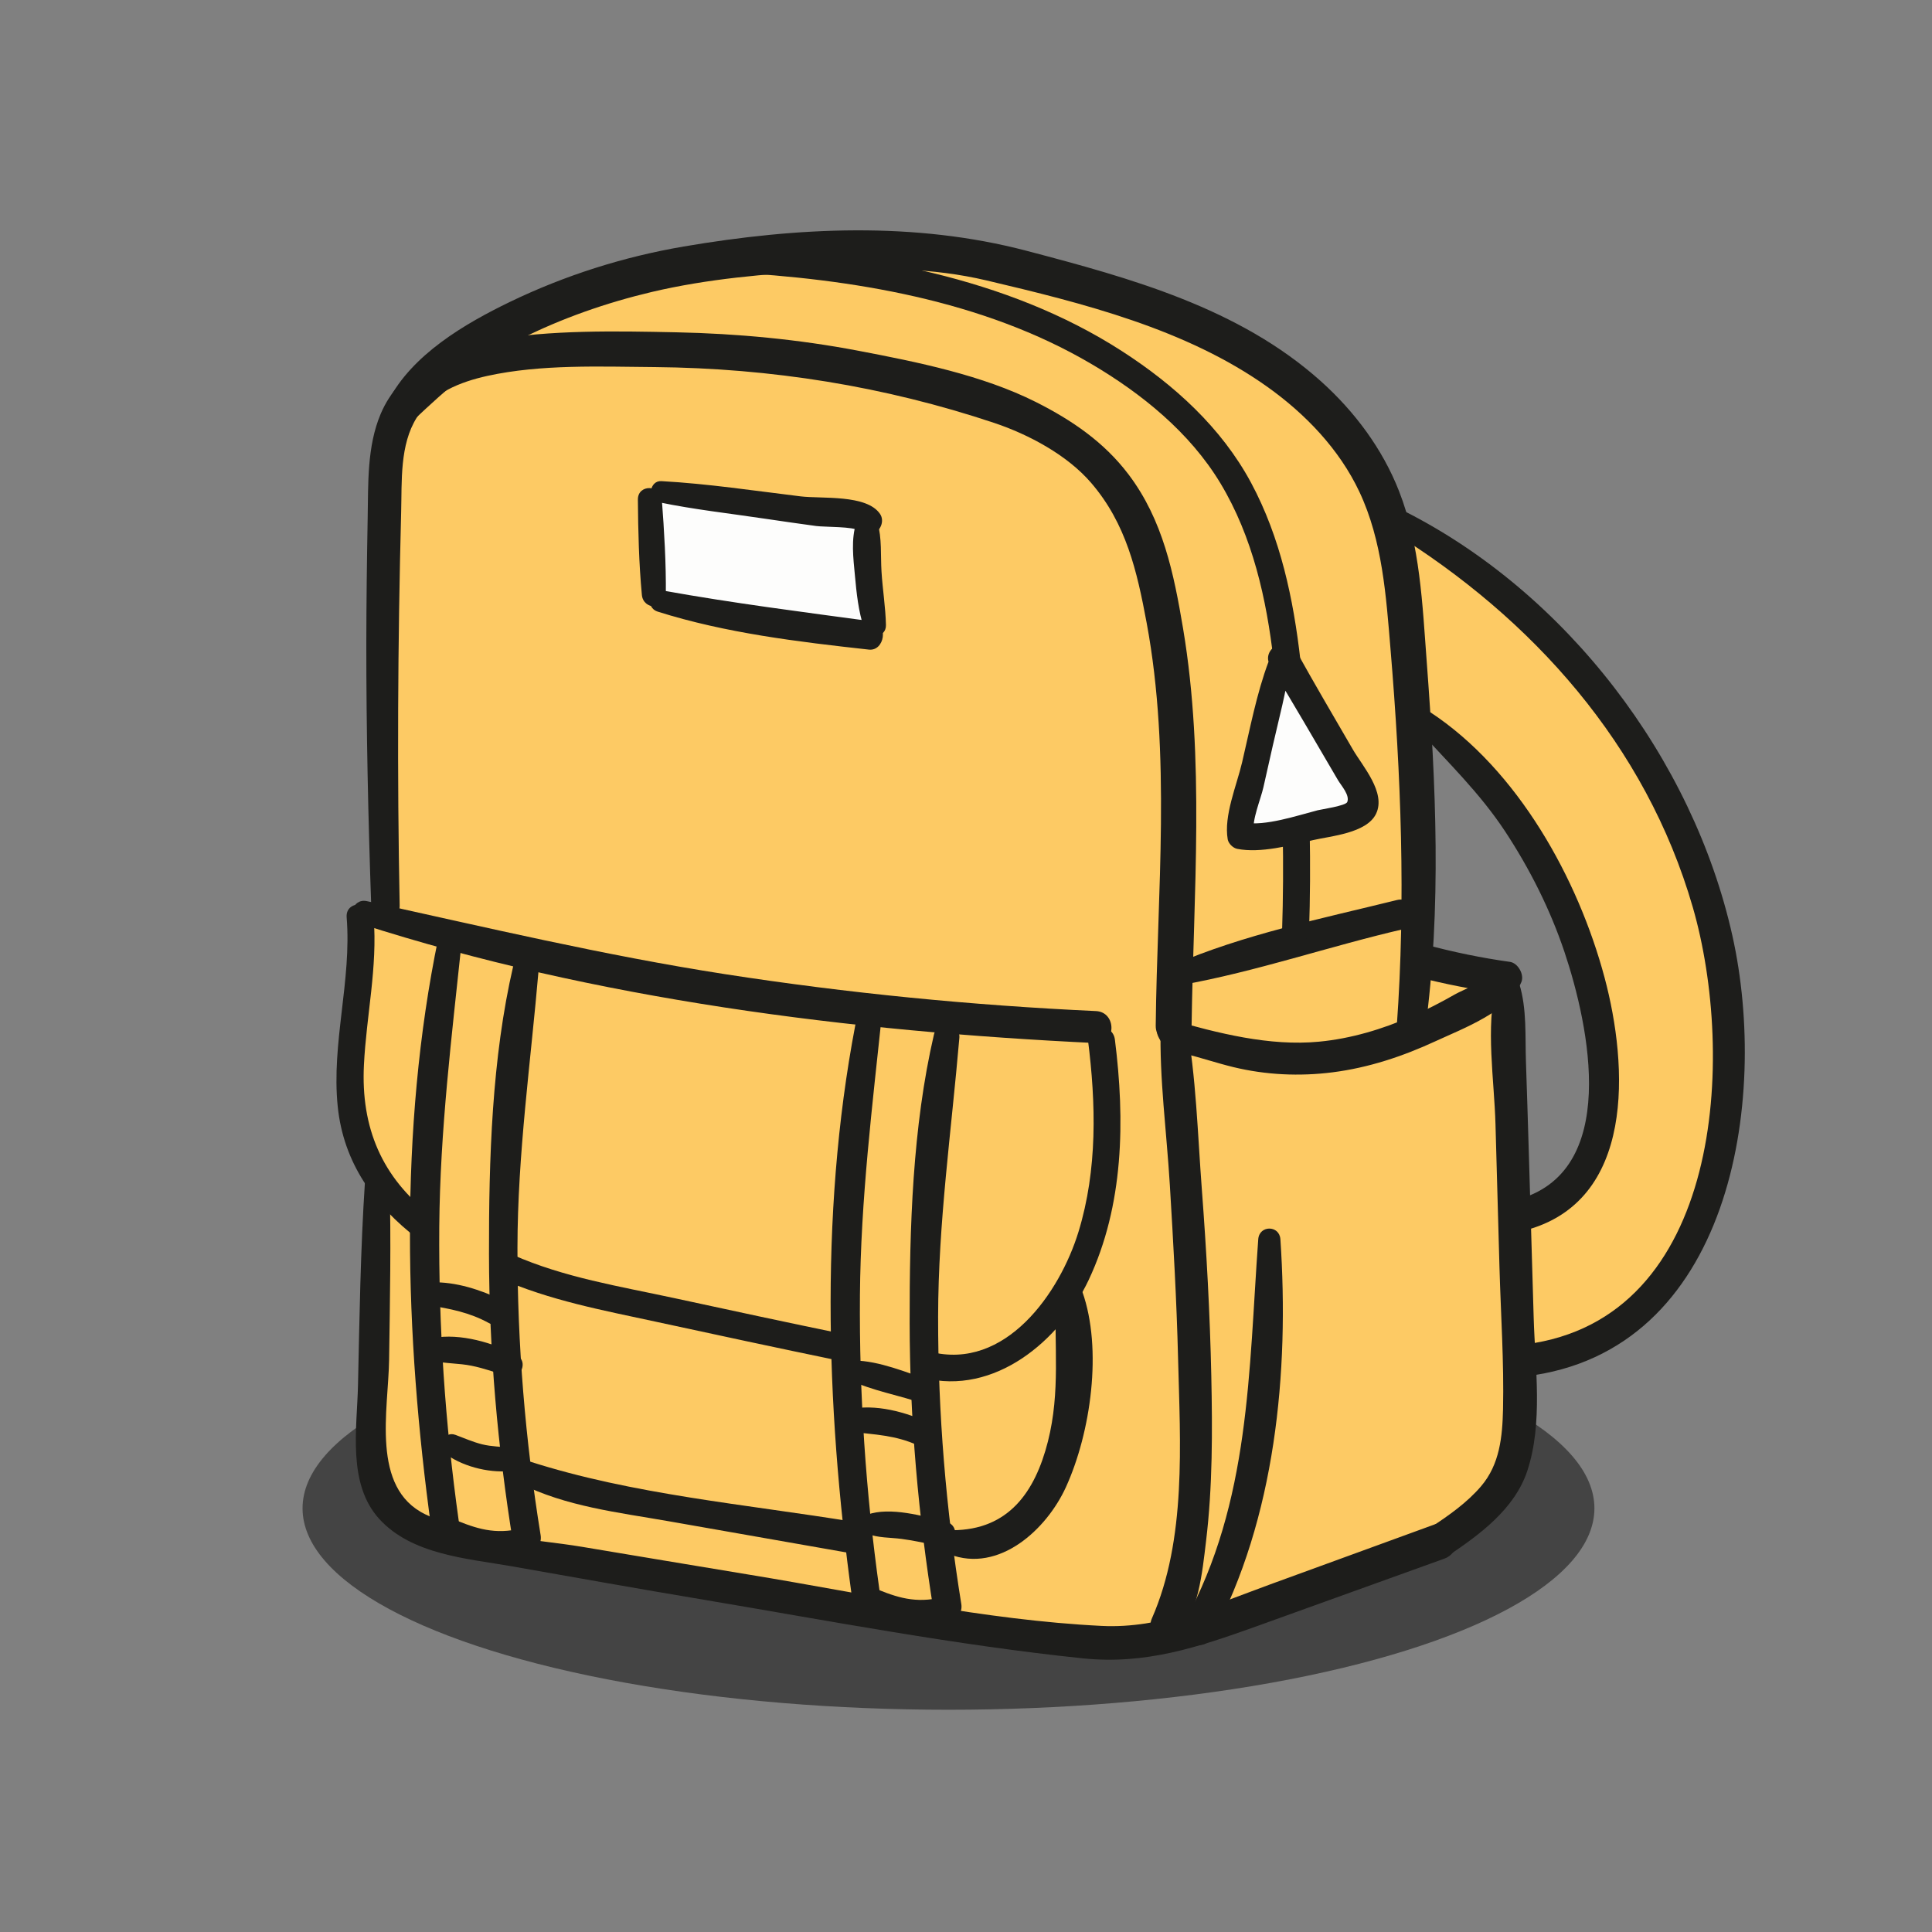 <svg xmlns="http://www.w3.org/2000/svg" xmlns:xlink="http://www.w3.org/1999/xlink" id="Capa_1" x="0px" y="0px" viewBox="0 0 300 300" xml:space="preserve"><rect x="0" y="0" width="300" height="300" fill="#808080" stroke="none"/><g>	<ellipse fill="#444444" cx="147.28" cy="234.21" rx="100.3" ry="31.28"></ellipse>	<path fill="#FDCA64" d="M266.94,147.22l-8.02-22.88L241.9,100.2l-12.56-11.28l-12.39-8.06l-2.52-3.6l-6.82-9.76l-4.01-5.74  l-10.12-5.21l-16.38-8.43l-4.85-2.5l-16.34-3.28l-16.42-3.3l-34.51,1.45L90.7,45.54l-4.43,1.57l-2.23,0.79L66.2,59.45l-5.92,10.3  l-0.84,25.41l-0.01,35.42l0.51,12.03l-4.01-0.17l0.45,10.77l-2.13,13.59l1.53,10.74l2.55,8.04l-0.09,15.72l-0.84,14.72l-0.56,12.37  l7.07,8.63l32.52,6.7l67.64,9.53l15,1.76l22.38-7.63l27.45-10.84l5.8-8.78l1.23-11.56l0.94-4.97l9.65-1.27l12.11-11.52l7.68-16.01  l2.4-18.7L266.94,147.22z M249.34,171.76l-4.84,11.58l-8.89,5.4l-1.39-26.7l-0.1-8.74l-5.61-0.4l-8.79-3.69l0.43-9.22l0.62-0.2  l0.08-25.5l6.34,1.77l6.43,9.08l9.17,15.79l7.08,15.89L249.34,171.76z"></path>	<polygon fill="#FDCA64" points="55.92,142.45 54,160.87 53.42,173.02 57.65,183.53 65.66,190.37 66.71,176.07 67.69,162.67   70.9,146.82 61.45,143.02  "></polygon>	<polygon fill="#FDCA64" points="81.47,146.37 80.86,155.61 79.18,170.27 79.12,182.63 78.47,194.86 78.79,197.41 103.56,203.47   120.01,207.01 131.43,209.18 131.8,192.61 133.55,169.89 135.86,156.81 105.09,152.45  "></polygon>	<polygon fill="#FDCA64" points="148.43,156.9 146.11,166.77 144.03,187.07 143.48,201.79 143.53,212.4 150.74,212 160.43,207.11   166.62,198.95 171.35,187.18 172.03,175.01 171.33,158.47  "></polygon>	<path fill="#FDCA64" d="M73.76,55.14c0.02-0.03,0.07-0.06,0.15-0.1L73.76,55.14z"></path>	<path fill="#FDCA64" d="M220.9,103.3l-0.03,10.99l-0.08,25.5l-0.62,0.2l-21.18,6.72l-16.59,4.08l1.15-16.3l-2.19-23.01l-3.33-29.73  l-13.81-13.66l-24.41-9.42l-37.75-4.37c0,0-25.86-0.22-28.15,0.74l12.37-7.93l1.34-0.86l3.09-0.71l23.79-5.44l28.74-1.21  l12.67,3.45l21.19,5.78l8.48,2.31l7.9,6.12l14.13,10.95l5.44,4.22l1.38,5.54L220.9,103.3z"></path>	<polygon fill="#FDCA64" points="220.87,114.29 220.78,139.79 220.16,139.99 220.34,136.01 219.7,113.96  "></polygon>	<polygon fill="#FDFDFC" points="198.4,102.66 192.84,129.85 206.36,127.61 211.88,123.93  "></polygon>	<polygon fill="#FDFDFC" points="102.71,76.37 99.62,79.5 101.81,93.38 119.95,95.94 133.42,98.7 135.73,94.36 134.41,80.54   114.61,78.87  "></polygon>	<g>		<g>			<path fill="#FDCA64" d="M70.92,200.49c-1.54,2.08-3.59,3.66-5.72,5.09c-2.62,1.76-0.37,5.33,2.42,4.14    c3.04-1.3,5.66,0.31,8.58,0.86c1.63,0.31,3.18-1.33,2.24-2.91c-2.46-4.13-9.45-4-13.24-2.08c0.97,1.25,1.94,2.51,2.9,3.76    c2.41-1.97,4.31-4.38,5.89-7.05C75.19,200.27,72.25,198.69,70.92,200.49L70.92,200.49z"></path>		</g>	</g>	<g>		<g>			<path fill="#FDCA64" d="M134.42,219.69c2.09,0.9,4.75,2.01,7.06,1.99c2.25-0.02,3.1-3.09,1.15-4.24    c-1.99-1.17-4.85-1.54-7.11-1.8C133.42,215.4,132.48,218.85,134.42,219.69L134.42,219.69z"></path>		</g>	</g>	<polygon fill="#FDCA64" points="67.05,222.72 72.69,225.54 80.77,227.59 78.54,211.65 66.41,209.18  "></polygon>	<polygon fill="#FDCA64" points="131.96,235.92 137.6,236.88 145.38,236.8 143.45,222.99 131.32,220.52  "></polygon>	<path fill="#FDCA64" d="M219.74,108.97c0.21,1.71,0.47,3.52,1.58,4.84c0.88,1.04,2.16,1.63,3.36,2.27  c6.27,3.38,10.96,9.17,14.23,15.5c3.27,6.33,5.23,13.23,7.18,20.08c1.27,4.46,2.54,8.98,2.6,13.62c0.05,3.5-0.61,6.97-1.27,10.41  c-0.37,1.92-0.76,3.88-1.67,5.61c-1.9,3.64-5.74,5.78-9.38,7.71c-1.06,5.55-1.28,11.26-0.66,16.88c0.17,1.58,0.53,3.36,1.87,4.22  c1.44,0.93,3.35,0.38,4.91-0.34c3.92-1.82,7.32-4.55,10.69-7.25c2.31-1.86,4.64-3.73,6.46-6.07c3.59-4.59,4.9-10.51,6.07-16.22  c1.41-6.9,2.75-13.87,2.57-20.91c-0.19-7.25-2-14.37-4.35-21.22c-1.76-5.11-3.82-10.12-6.3-14.93  c-6.23-12.08-15.1-22.78-25.76-31.21c-2.62-2.07-12.77-11.1-14.79-7.02c-1.22,2.47,0.68,8.24,1.01,10.81  C218.64,100.15,219.19,104.56,219.74,108.97z"></path>	<g>		<g>			<g>				<path fill="#1D1D1B" d="M216.01,82.46c21.98,13.56,39.57,33.23,46.85,58.43c6.64,22.97,4.7,63.95-26.01,67.86     c-3.12,0.4-3.19,5.35,0,4.97c31.92-3.78,37.87-42.78,32.16-68.4c-6.15-27.57-25.81-53.33-51.14-66.05     C215.76,78.21,213.98,81.2,216.01,82.46L216.01,82.46z"></path>			</g>		</g>		<g>			<g>				<path fill="#1D1D1B" d="M220.11,113.17c4.75,5.24,9.67,9.96,13.59,15.91c3.83,5.81,7,12.11,9.22,18.71     c3.85,11.47,8.77,34.38-7.56,38.55c-3.07,0.78-1.77,5.54,1.31,4.75c17.35-4.44,16.13-25.63,12.5-39.24     c-4.11-15.4-13.47-32.3-27.08-41.26C220.49,109.54,218.91,111.84,220.11,113.17L220.11,113.17z"></path>			</g>		</g>		<g>			<g>				<path fill="#1D1D1B" d="M68.06,145.65c-6.17,29.75-5.21,61.81-1.08,91.74c0.39,2.8,4.65,1.61,4.26-1.17     c-2.13-15.15-3.15-30.44-3.03-45.74c0.12-14.93,1.93-29.52,3.49-44.33C71.92,144.07,68.49,143.61,68.06,145.65L68.06,145.65z"></path>			</g>		</g>		<g>			<g>				<path fill="#1D1D1B" d="M79.71,149.93c-3.35,14.41-3.8,30.06-3.78,44.8c0.02,15.03,1.34,30.01,3.74,44.84     c0.45,2.81,4.73,1.62,4.28-1.18c-2.39-14.76-3.62-29.67-3.6-44.63c0.02-14.61,2.06-28.8,3.3-43.3     C83.83,148.21,80.22,147.75,79.71,149.93L79.71,149.93z"></path>			</g>		</g>		<g>			<g>				<path fill="#1D1D1B" d="M68.05,238.53c3.36,3.2,8.89,3.85,13.24,2.76c2.48-0.62,1.42-4.28-1.05-3.8     c-3.99,0.78-6.88-0.35-10.5-1.87C68.09,234.93,66.88,237.41,68.05,238.53L68.05,238.53z"></path>			</g>		</g>		<g>			<g>				<path fill="#1D1D1B" d="M133.38,156.33c-6.17,29.75-5.21,61.81-1.08,91.74c0.39,2.8,4.65,1.61,4.26-1.17     c-2.13-15.15-3.15-30.44-3.03-45.74c0.12-14.93,1.93-29.52,3.49-44.33C137.24,154.75,133.8,154.3,133.38,156.33L133.38,156.33z"></path>			</g>		</g>		<g>			<g>				<path fill="#1D1D1B" d="M145.03,160.61c-3.35,14.41-3.8,30.06-3.78,44.8c0.02,15.03,1.34,30.01,3.74,44.84     c0.45,2.81,4.73,1.62,4.28-1.18c-2.39-14.76-3.62-29.67-3.6-44.63c0.02-14.61,2.06-28.8,3.3-43.3     C149.15,158.89,145.54,158.44,145.03,160.61L145.03,160.61z"></path>			</g>		</g>		<g>			<g>				<path fill="#1D1D1B" d="M133.37,249.22c3.36,3.2,8.89,3.85,13.24,2.76c2.48-0.62,1.42-4.28-1.05-3.8     c-3.99,0.78-6.88-0.35-10.5-1.87C133.41,245.62,132.19,248.09,133.37,249.22L133.37,249.22z"></path>			</g>		</g>		<g>			<g>				<path fill="#1D1D1B" d="M56,143.45c36.53,11.74,75.99,16.71,114.19,18.52c3.2,0.15,3.19-4.82,0-4.97     c-19.3-0.89-38.56-2.78-57.65-5.74c-18.72-2.91-37.08-7.26-55.57-11.33C54.67,139.43,53.75,142.73,56,143.45L56,143.45z"></path>			</g>		</g>		<g>			<g>				<path fill="#1D1D1B" d="M143.35,213.94c11.06,2.83,21.24-5.75,25.69-15.17c5.48-11.61,5.66-24.85,4.08-37.35     c-0.33-2.64-4.53-2.67-4.19,0c1.26,9.92,1.5,20.19-1.46,29.85c-2.91,9.5-11.35,21.61-23.01,18.63     C141.85,209.23,140.74,213.27,143.35,213.94L143.35,213.94z"></path>			</g>		</g>		<g>			<g>				<path fill="#1D1D1B" d="M77.49,198.46c7.9,3.49,16.1,4.99,24.51,6.81c9.33,2.02,18.67,4.03,28.02,5.96     c2.63,0.54,3.75-3.49,1.11-4.04c-8.82-1.82-17.63-3.71-26.43-5.62c-8.51-1.84-17.09-3.19-25.1-6.73     C77.16,193.77,75.02,197.37,77.49,198.46L77.49,198.46z"></path>			</g>		</g>		<g>			<g>				<path fill="#1D1D1B" d="M53.83,142.45c0.79,9.84-2.39,19.53-1.39,29.35c0.89,8.75,5.65,15.37,12.49,20.61     c2.14,1.64,4.23-2,2.11-3.61c-7.78-5.95-11.01-13.75-10.53-23.42c0.38-7.69,2.13-15.19,1.51-22.93     C57.8,139.79,53.61,139.76,53.83,142.45L53.83,142.45z"></path>			</g>		</g>		<g>			<g>				<path fill="#1D1D1B" d="M62.06,140.6c-0.4-20.35-0.3-40.74,0.23-61.09c0.13-4.8-0.24-10.43,2.43-14.68     c2.4-3.82,6.73-5.53,10.95-6.46c8.34-1.83,17.5-1.44,26-1.37c18.04,0.17,35.63,2.96,52.74,8.68c5.34,1.79,11.33,4.99,15.04,9.32     c5.43,6.33,7.1,13.66,8.6,21.71c3.82,20.53,1.63,41.81,1.41,62.55c-0.04,3.58,5.52,3.59,5.57,0     c0.29-20.46,2.08-41.36-1.32-61.65c-1.45-8.62-3.13-16.87-8.47-23.94c-3.79-5.01-8.78-8.42-14.38-11.24     c-8.31-4.18-18.47-6.23-27.55-7.96c-9.32-1.78-18.79-2.67-28.27-2.87c-9.48-0.2-19.4-0.39-28.77,1.2     c-7.11,1.21-14.2,4.47-17.16,11.47c-2.14,5.07-1.92,10.8-2.02,16.2c-0.12,6.46-0.2,12.93-0.21,19.39     c-0.01,13.58,0.29,27.15,0.76,40.73C57.74,143.44,62.11,143.46,62.06,140.6L62.06,140.6z"></path>			</g>		</g>		<g>			<g>				<path fill="#1D1D1B" d="M56.67,183.49c-0.69,10.51-0.85,21.07-1.08,31.6c-0.15,6.7-1.67,15.28,3.28,20.75     c5.07,5.59,13.69,6.16,20.63,7.38c9.97,1.76,19.94,3.54,29.93,5.21c19.48,3.28,39.1,7.04,58.75,9.08     c9.68,1,17.86-1.72,26.85-4.95c9.75-3.5,19.5-7.01,29.24-10.53c3.32-1.2,1.88-6.55-1.47-5.33c-8.52,3.1-17.04,6.21-25.56,9.32     c-8.51,3.11-16.92,6.91-26.17,6.45c-18.14-0.89-36.6-4.98-54.51-7.92c-8.71-1.43-17.41-2.9-26.12-4.35     c-7.8-1.3-17.15-1.56-24.37-5.04c-8.54-4.11-5.76-16.24-5.65-24.04c0.13-9.21,0.32-18.45,0.07-27.65     C60.42,181.01,56.83,181.05,56.67,183.49L56.67,183.49z"></path>			</g>		</g>		<g>			<g>				<path fill="#1D1D1B" d="M180.23,159.28c-0.22,8.18,0.93,16.53,1.42,24.69c0.54,8.98,1.06,17.96,1.28,26.95     c0.33,13.15,1.34,28.1-4.07,40.4c-1.02,2.33,1.76,5.08,3.79,2.92c3.47-3.69,4.04-10.11,4.62-14.89c1.03-8.51,1-17.16,0.82-25.72     c-0.21-9.67-0.74-19.33-1.47-28.97c-0.65-8.57-0.88-17.44-2.42-25.91C183.78,156.43,180.29,157.07,180.23,159.28L180.23,159.28z     "></path>			</g>		</g>		<g>			<g>				<path fill="#1D1D1B" d="M179.82,160.88c0.89,2,2.1,2.22,4.13,2.73c2.54,0.63,5.02,1.47,7.57,2.09     c5.04,1.22,10.26,1.46,15.39,0.81c5.6-0.71,10.94-2.49,16.04-4.85c4.23-1.96,11.38-4.6,13.29-9.17     c0.48-1.16-0.53-2.95-1.77-3.13c-4.45-0.62-8.8-1.52-13.14-2.69c-3.23-0.87-4.61,4.16-1.38,5c4.35,1.13,8.71,1.98,13.17,2.59     c-0.59-1.04-1.18-2.08-1.77-3.13c-0.49,1.19-4.17,2.56-5.4,3.26c-2.2,1.26-4.45,2.42-6.77,3.44c-4.54,1.99-9.4,3.45-14.36,3.92     c-7.68,0.74-15.72-1.32-23.06-3.42C180.2,157.9,179.24,159.58,179.82,160.88L179.82,160.88z"></path>			</g>		</g>		<g>			<g>				<path fill="#1D1D1B" d="M232.33,152.8c-1.67,6.77-0.3,14.86-0.11,21.8c0.2,7.43,0.41,14.85,0.62,22.28     c0.21,7.29,0.71,14.64,0.55,21.93c-0.1,4.3-0.51,8.57-3.4,11.96c-2.17,2.55-5,4.53-7.77,6.36c-2.76,1.84-0.17,6.33,2.61,4.47     c4.95-3.31,10.36-7.29,12.32-13.18c2.47-7.42,1.22-16.15,1-23.8c-0.25-8.72-0.51-17.44-0.77-26.15     c-0.14-4.52-0.27-9.04-0.43-13.56c-0.14-4.03,0.16-8.25-1.03-12.12C235.4,151.1,232.79,150.96,232.33,152.8L232.33,152.8z"></path>			</g>		</g>		<g>			<g>				<path fill="#1D1D1B" d="M221.3,159.94c2.57-18.97,1.67-38.19,0.24-57.21c-0.67-8.87-1.02-18.1-4.3-26.47     c-2.57-6.57-6.89-12.35-12.12-17.05c-12.71-11.4-29.56-16.02-45.69-20.26c-17.41-4.58-35.63-3.68-53.28-0.67     c-9.32,1.59-18.43,4.48-26.95,8.59c-7.02,3.39-15.24,8.21-18.92,15.39c-1.27,2.49,1.8,4.99,3.9,3.01     c5.27-4.94,10.08-9.32,16.61-12.61c6.45-3.25,13.42-5.67,20.44-7.33c8.68-2.04,17.57-2.8,26.46-3.29     c8.69-0.47,17-0.5,25.52,1.51c14.88,3.51,30.94,7.52,43.56,16.5c5.92,4.21,11.2,9.7,14.32,16.33     c3.58,7.61,4.14,16.16,4.83,24.43c1.63,19.52,2.38,38.98,0.97,58.54C216.73,161.82,220.97,162.45,221.3,159.94L221.3,159.94z"></path>			</g>		</g>		<g>			<g>				<path fill="#1D1D1B" d="M99.05,77.58c0.04,4.91,0.16,9.91,0.62,14.8c0.22,2.34,3.7,2.44,3.72,0c0.05-4.91-0.25-9.9-0.62-14.8     C102.59,75.23,99.03,75.16,99.05,77.58L99.05,77.58z"></path>			</g>		</g>		<g>			<g>				<path fill="#1D1D1B" d="M102.27,77.98c5.48,1.14,11.09,1.75,16.62,2.58c2.61,0.39,5.23,0.76,7.85,1.12     c1.24,0.17,5.97,0.07,6.53,0.72c0-1.02,0-2.04,0-3.05c-0.06,0.07-0.11,0.14-0.17,0.22c0.67-0.18,1.34-0.36,2.01-0.53     c-0.05-0.02-0.09-0.03-0.14-0.05c-1.3-0.46-2.36,0.71-2.47,1.88c-0.01,0.06-0.01,0.11-0.02,0.17c-0.13,1.37,1.42,2.31,2.62,2     c0.09-0.02,0.17-0.05,0.26-0.07c1.28-0.34,2.08-2.01,1.29-3.17c-2.08-3.06-9.06-2.33-12.3-2.72     c-7.17-0.87-14.43-1.97-21.65-2.37C100.85,74.59,100.41,77.59,102.27,77.98L102.27,77.98z"></path>			</g>		</g>		<g>			<g>				<path fill="#1D1D1B" d="M102.15,94.98c10.54,3.33,21.81,4.68,32.77,5.89c2.47,0.27,3.08-4.03,0.59-4.37     c-10.86-1.47-21.67-2.84-32.46-4.78C100.93,91.33,100.04,94.31,102.15,94.98L102.15,94.98z"></path>			</g>		</g>		<g>			<g>				<path fill="#1D1D1B" d="M137.57,97.07c-0.06-2.77-0.52-5.54-0.69-8.31c-0.16-2.53,0.09-5.19-0.63-7.63     c-0.49-1.64-2.75-1.57-3.27,0c-0.86,2.59-0.48,5.54-0.23,8.22c0.25,2.73,0.54,5.57,1.41,8.17     C134.77,99.31,137.61,99.1,137.57,97.07L137.57,97.07z"></path>			</g>		</g>		<g>			<g>				<path fill="#1D1D1B" d="M183.45,152.95c11.65-2.08,23.12-6.07,34.68-8.72c2.9-0.67,1.67-5.19-1.23-4.47     c-11.52,2.85-23.85,5.35-34.76,10.09C180.25,150.66,181.69,153.26,183.45,152.95L183.45,152.95z"></path>			</g>		</g>		<g>			<g>				<path fill="#1D1D1B" d="M201.94,102.6c-1.09-9.57-3.09-19.1-7.68-27.65c-4.61-8.57-11.94-15.2-20.05-20.43     C156.23,42.93,134,39.2,112.99,38.07c-2.69-0.15-2.68,4.04,0,4.19c19.27,1.04,39.58,4.32,56.45,14.24     c7.84,4.61,15.3,10.64,20.05,18.51c5.03,8.34,7.18,18.02,8.28,27.6C198.06,105.25,202.25,105.28,201.94,102.6L201.94,102.6z"></path>			</g>		</g>		<g>			<g>				<path fill="#1D1D1B" d="M203.27,144.62c0.17-5.2,0.2-10.4,0.1-15.61c-0.05-2.69-4.24-2.7-4.19,0c0.1,5.2,0.07,10.41-0.1,15.61     C198.99,147.31,203.18,147.31,203.27,144.62L203.27,144.62z"></path>			</g>		</g>		<g>			<g>				<path fill="#1D1D1B" d="M196.99,102.71c-1.88,5.03-2.89,10.46-4.12,15.68c-0.84,3.59-2.87,8.27-2.23,11.95     c0.12,0.66,0.82,1.34,1.47,1.47c3.62,0.71,8.28-0.54,11.79-1.36c2.71-0.63,8.31-1.06,9.77-4.08c1.6-3.3-2.11-7.42-3.6-9.99     c-2.96-5.1-5.96-10.19-8.82-15.35c-1.45-2.61-5.57-0.21-4,2.34c3.59,5.87,7.03,11.84,10.51,17.77c0.51,0.86,1.87,2.33,1.44,3.4     c-0.24,0.59-4.02,1.13-4.6,1.28c-3.2,0.83-8.16,2.5-11.38,1.91c0.49,0.49,0.98,0.98,1.47,1.47c-0.34-1.81,1.09-5.14,1.49-6.95     c0.48-2.17,0.97-4.34,1.47-6.52c0.95-4.18,2.09-8.34,2.65-12.59C200.58,101.14,197.61,101.06,196.99,102.71L196.99,102.71z"></path>			</g>		</g>		<g>			<g>				<path fill="#1D1D1B" d="M66.57,202.69c3.32,0.52,6.35,1.11,9.34,2.75c2.35,1.3,4.46-2.44,2.08-3.56     c-3.38-1.6-7.15-2.86-10.94-2.76C65.1,199.17,64.46,202.36,66.57,202.69L66.57,202.69z"></path>			</g>		</g>		<g>			<g>				<path fill="#1D1D1B" d="M80.3,210.47c-3.63-1.96-8.88-3.49-13.01-2.71c-1.8,0.34-1.71,3.15,0,3.55     c1.94,0.45,3.95,0.36,5.91,0.76c1.96,0.39,3.82,1.07,5.73,1.67C80.84,214.32,82.08,211.43,80.3,210.47L80.3,210.47z"></path>			</g>		</g>		<g>			<g>				<path fill="#1D1D1B" d="M131.85,214.23c3.55,1.74,7.85,2.42,11.59,3.75c2.27,0.81,3.28-2.84,1-3.62     c-3.63-1.24-7.91-3.04-11.78-3.1C131.13,211.24,130.4,213.52,131.85,214.23L131.85,214.23z"></path>			</g>		</g>		<g>			<g>				<path fill="#1D1D1B" d="M132.24,222.35c3.6,0.4,6.85,0.52,10.23,2.06c2.29,1.05,4.29-2.35,1.99-3.4     c-3.82-1.75-8.48-3.08-12.69-2.16C129.65,219.31,130.39,222.14,132.24,222.35L132.24,222.35z"></path>			</g>		</g>		<g>			<g>				<path fill="#1D1D1B" d="M69.42,225.93c2.82,1.95,7.02,2.92,10.4,2.42c2.19-0.32,1.34-3.32-0.48-3.54     c-1.52-0.18-2.99-0.17-4.49-0.54c-1.43-0.36-2.75-0.95-4.12-1.46C68.82,222.09,67.93,224.9,69.42,225.93L69.42,225.93z"></path>			</g>		</g>		<g>			<g>				<path fill="#1D1D1B" d="M134.68,238.15c1.63,0.67,3.56,0.58,5.3,0.81c1.99,0.26,3.95,0.68,5.89,1.18     c2.47,0.64,3.53-3.21,1.05-3.83c-3.53-0.88-8.71-2.39-12.25-1.11C133.18,235.74,133.29,237.57,134.68,238.15L134.68,238.15z"></path>			</g>		</g>		<g>			<g>				<path fill="#1D1D1B" d="M80.69,230.32c7.17,3.61,15.28,4.52,23.1,5.89c9.15,1.6,18.3,3.21,27.45,4.82     c3.09,0.54,4.4-4.22,1.3-4.72c-16.69-2.73-34.27-4.21-50.41-9.41C80.14,226.25,78.78,229.36,80.69,230.32L80.69,230.32z"></path>			</g>		</g>		<g>			<g>				<path fill="#1D1D1B" d="M147.41,241.34c7.75,2.99,15.13-3.88,18.11-10.43c3.86-8.47,5.7-21.42,2.55-30.32     c-0.78-2.2-4.02-1.88-4.11,0.56c-0.3,7.81,0.73,14.9-1.24,22.68c-2,7.89-6.14,13.74-14.81,13.78     C145.66,237.63,145.49,240.6,147.41,241.34L147.41,241.34z"></path>			</g>		</g>		<g>			<g>				<path fill="#1D1D1B" d="M195.38,192.43c-1.49,20.52-1.23,40.74-11.41,59.35c-1.5,2.74,2.72,5.21,4.19,2.45     c9.9-18.48,12.05-41.14,10.66-61.8C198.67,190.22,195.54,190.22,195.38,192.43L195.38,192.43z"></path>			</g>		</g>	</g></g></svg>